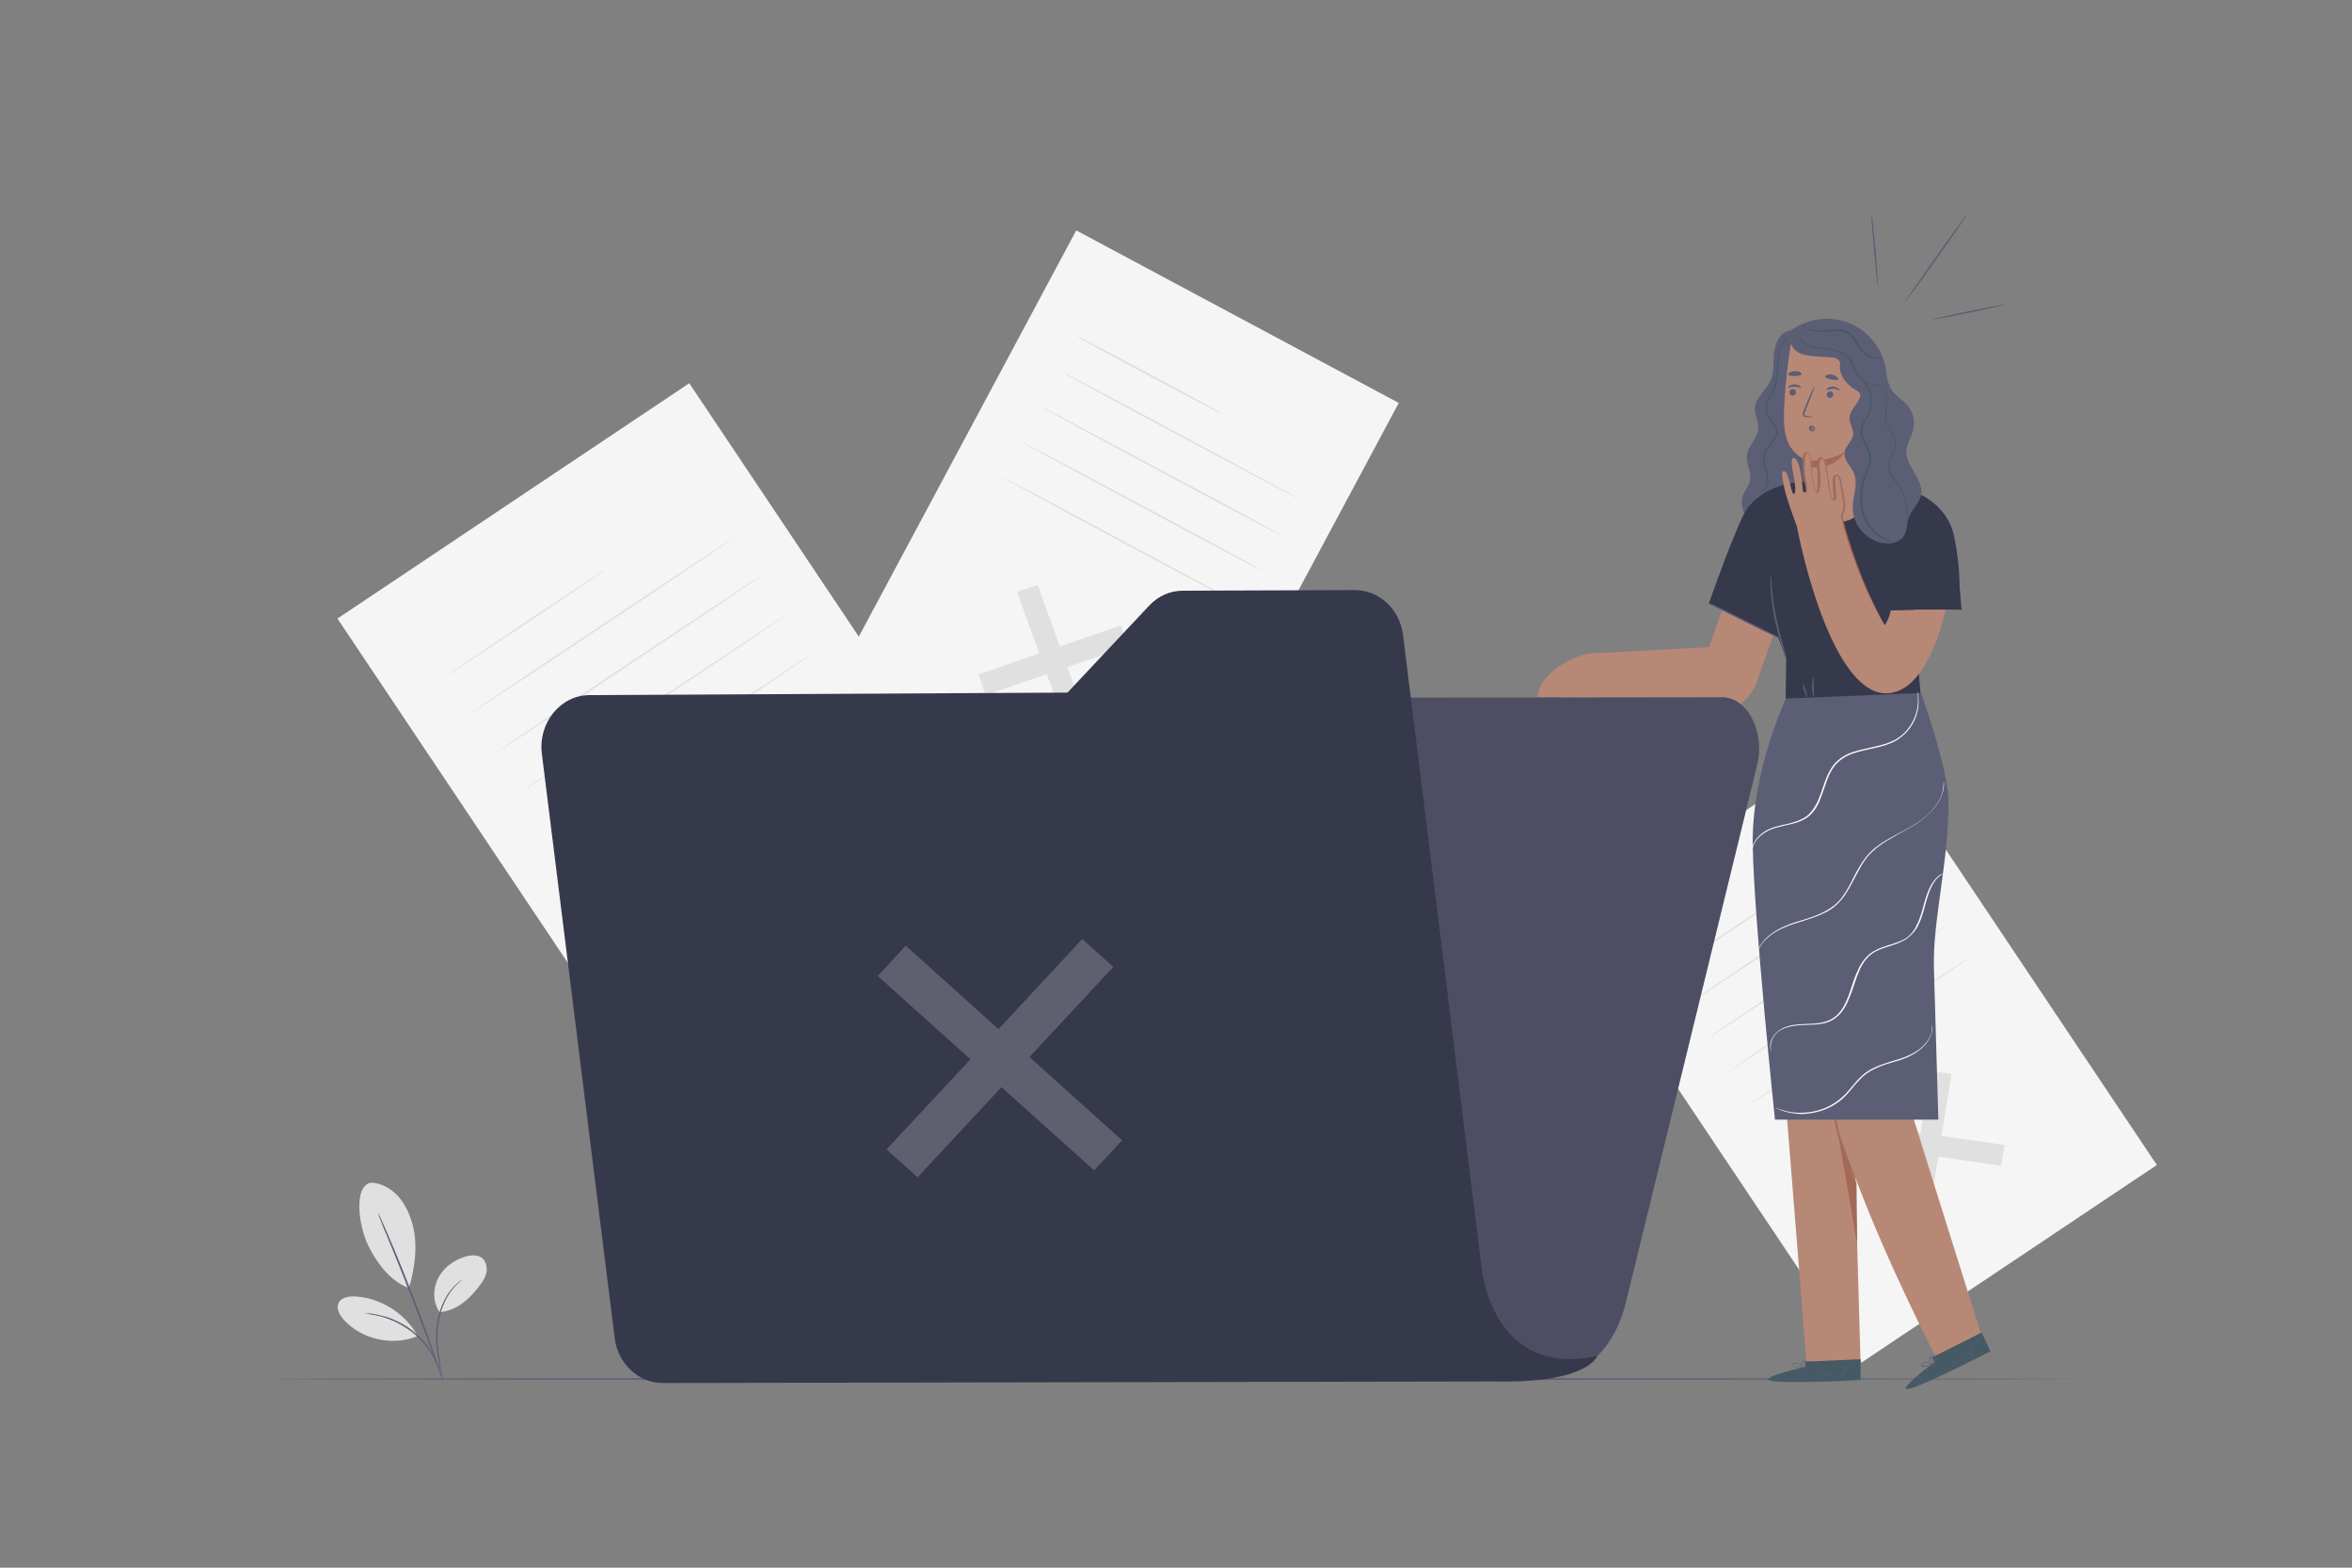 <?xml version="1.0" encoding="utf-8"?>
<!-- Generator: Adobe Illustrator 26.0.1, SVG Export Plug-In . SVG Version: 6.00 Build 0)  -->
<svg version="1.1" xmlns="http://www.w3.org/2000/svg" xmlns:xlink="http://www.w3.org/1999/xlink" x="0px" y="0px"
	 viewBox="0 0 750 500" enable-background="new 0 0 750 500" xml:space="preserve">
<rect x="0" y="0" width="750" height="500" fill="#808080" stroke="none"/>
<g id="Background_Complete">
	<g>
		<g>
			
				<rect x="151.5" y="143" transform="matrix(0.831 -0.556 0.556 0.831 -97.8 162.689)" fill="#F5F5F5" width="135" height="198.8"/>
		</g>
		<g>
			<g>
				<polygon fill="#E0E0E0" points="272.4,279.7 271.1,287.5 215.4,279.5 216.6,271.6 				"/>
			</g>
			<g>
				<polygon fill="#E0E0E0" points="244.3,251.5 252.3,252.7 243.5,307.6 235.5,306.5 				"/>
			</g>
		</g>
		<g>
			<g>
				<path fill="none" stroke="#FFFFFF" stroke-miterlimit="10" d="M228.5,185"/>
			</g>
		</g>
		<g>
			<g>
				<path fill="#E0E0E0" d="M193,181.7c0.1,0.1-11.2,7.8-25.1,17.1c-14,9.3-25.3,16.8-25.4,16.7c-0.1-0.1,11.2-7.8,25.1-17.1
					C181.5,189.1,192.9,181.6,193,181.7z"/>
			</g>
		</g>
		<g>
			<g>
				<path fill="#E0E0E0" d="M234.2,171.4c0.1,0.1-18.6,12.8-41.8,28.2c-23.1,15.5-42,27.9-42.1,27.8c-0.1-0.1,18.6-12.8,41.8-28.2
					C215.3,183.7,234.1,171.3,234.2,171.4z"/>
			</g>
		</g>
		<g>
			<g>
				<path fill="#E0E0E0" d="M242.5,183.8c0.1,0.1-18.6,12.8-41.8,28.2c-23.1,15.5-42,27.9-42.1,27.8c-0.1-0.1,18.6-12.8,41.8-28.2
					C223.6,196.1,242.4,183.6,242.5,183.8z"/>
			</g>
		</g>
		<g>
			<g>
				<path fill="#E0E0E0" d="M250.8,196.1c0.1,0.1-18.6,12.8-41.8,28.2c-23.1,15.5-42,27.9-42.1,27.8c-0.1-0.1,18.6-12.8,41.8-28.2
					C231.9,208.5,250.7,196,250.8,196.1z"/>
			</g>
		</g>
		<g>
			<g>
				<path fill="#E0E0E0" d="M259,208.5c0.1,0.1-18.6,12.8-41.8,28.2c-23.1,15.5-42,27.9-42.1,27.8c-0.1-0.1,18.6-12.8,41.8-28.2
					C240.1,220.8,258.9,208.4,259,208.5z"/>
			</g>
		</g>
	</g>
	<g>
		<g>
			
				<rect x="537.7" y="250.4" transform="matrix(0.831 -0.556 0.556 0.831 -85.31 386.8)" fill="#F5F5F5" width="113.4" height="166.9"/>
		</g>
		<g>
			<g>
				<polygon fill="#E0E0E0" points="639.2,365.2 638.1,371.8 591.3,365 592.4,358.4 				"/>
			</g>
			<g>
				<polygon fill="#E0E0E0" points="615.6,341.6 622.3,342.5 614.9,388.7 608.2,387.7 				"/>
			</g>
		</g>
		<g>
			<g>
				<path fill="none" stroke="#FFFFFF" stroke-miterlimit="10" d="M602.3,285.7"/>
			</g>
		</g>
		<g>
			<g>
				<path fill="#E0E0E0" d="M572.5,282.9c0.1,0.1-9.4,6.6-21.1,14.4c-11.7,7.8-21.3,14.1-21.4,14c-0.1-0.1,9.4-6.6,21.1-14.4
					C562.8,289.1,572.4,282.8,572.5,282.9z"/>
			</g>
		</g>
		<g>
			<g>
				<path fill="#E0E0E0" d="M607.1,274.2c0.1,0.1-15.6,10.8-35,23.8c-19.4,13-35.3,23.4-35.3,23.3c-0.1-0.1,15.6-10.8,35.1-23.8
					C591.2,284.6,607,274.1,607.1,274.2z"/>
			</g>
		</g>
		<g>
			<g>
				<path fill="#E0E0E0" d="M614.1,284.6c0.1,0.1-15.6,10.8-35,23.8c-19.4,13-35.3,23.4-35.3,23.3c-0.1-0.1,15.6-10.8,35.1-23.8
					C598.2,295,614,284.5,614.1,284.6z"/>
			</g>
		</g>
		<g>
			<g>
				<path fill="#E0E0E0" d="M621,295c0.1,0.1-15.6,10.8-35,23.8c-19.4,13-35.3,23.4-35.3,23.3c-0.1-0.1,15.6-10.8,35.1-23.8
					C605.1,305.3,620.9,294.9,621,295z"/>
			</g>
		</g>
		<g>
			<g>
				<path fill="#E0E0E0" d="M628,305.4c0.1,0.1-15.6,10.8-35,23.8c-19.4,13-35.3,23.4-35.3,23.3c-0.1-0.1,15.6-10.8,35.1-23.8
					C612.1,315.7,627.9,305.3,628,305.4z"/>
			</g>
		</g>
	</g>
	<g>
		<g>
			
				<rect x="295.8" y="90.7" transform="matrix(0.882 0.472 -0.472 0.882 125.106 -146.131)" fill="#F5F5F5" width="116.6" height="171.7"/>
		</g>
		<g>
			<g>
				<polygon fill="#E0E0E0" points="347.4,232.4 340.9,234.6 324.3,188.8 330.9,186.6 				"/>
			</g>
			<g>
				<polygon fill="#E0E0E0" points="357.4,199.5 359.8,206.1 314.3,221.7 312,215.1 				"/>
			</g>
		</g>
		<g>
			<g>
				<path fill="none" stroke="#FFFFFF" stroke-miterlimit="10" d="M401.7,160.4"/>
			</g>
		</g>
		<g>
			<g>
				<path fill="#E0E0E0" d="M389.7,132c-0.1,0.2-10.5-5.3-23.3-12.1c-12.8-6.8-23.1-12.5-23-12.7c0.1-0.2,10.5,5.3,23.3,12.1
					C379.5,126.2,389.8,131.8,389.7,132z"/>
			</g>
		</g>
		<g>
			<g>
				<path fill="#E0E0E0" d="M414.4,159.2c-0.1,0.2-17.3-8.9-38.5-20.3c-21.2-11.3-38.3-20.7-38.3-20.8c0.1-0.2,17.3,8.9,38.5,20.3
					C397.3,149.8,414.5,159.1,414.4,159.2z"/>
			</g>
		</g>
		<g>
			<g>
				<path fill="#E0E0E0" d="M408.3,170.6c-0.1,0.2-17.3-8.9-38.5-20.3c-21.2-11.3-38.3-20.7-38.3-20.8c0.1-0.2,17.3,8.9,38.5,20.3
					C391.3,161.1,408.4,170.4,408.3,170.6z"/>
			</g>
		</g>
		<g>
			<g>
				<path fill="#E0E0E0" d="M402.3,181.9c-0.1,0.2-17.3-8.9-38.5-20.3c-21.2-11.3-38.3-20.7-38.3-20.8c0.1-0.2,17.3,8.9,38.5,20.3
					C385.2,172.4,402.4,181.7,402.3,181.9z"/>
			</g>
		</g>
		<g>
			<g>
				<path fill="#E0E0E0" d="M396.2,193.2c-0.1,0.2-17.3-8.9-38.5-20.3c-21.2-11.3-38.3-20.7-38.3-20.8c0.1-0.2,17.3,8.9,38.5,20.3
					C379.2,183.8,396.3,193.1,396.2,193.2z"/>
			</g>
		</g>
	</g>
</g>
<g id="Background_Simple" display="none">
	<path display="inline" fill="#EBEBEB" d="M150.7,164.4c-8.5,67.1,25.9,135.9,80.3,176.1s125.9,53.5,192.9,43.9
		c47.8-6.8,95.2-25.6,128.9-60.2c33.7-34.6,51.5-86.6,37.9-132.9c-5.1-17.5-15.2-34.5-31.2-43.2c-25.5-14-57-3.7-84.2,6.8
		c-27.2,10.5-58.6,20.9-84.2,7c-19.7-10.7-29.7-32.7-44.2-49.8c-24.5-29.1-64.3-44.6-102-39.6c-4.7,0.6-9.4,1.6-14,2.8
		c-40.1,10.8-70.5,43.7-79.2,84.4L150.7,164.4z"/>
</g>
<g id="Lamp">
</g>
<g id="Floor">
	<g>
		<g>
			<path fill="#5B5E75" d="M663.7,439.8c0,0.1-129.3,0.3-288.7,0.3c-159.5,0-288.7-0.1-288.7-0.3c0-0.1,129.2-0.3,288.7-0.3
				C534.4,439.6,663.7,439.7,663.7,439.8z"/>
		</g>
	</g>
</g>
<g id="Plant">
	<g>
		<g>
			<path fill="#E0E0E0" d="M118.3,377.2c3.4,0.1,6.6,2,8.8,4.5c2.2,2.5,3.6,5.7,4.5,9c1.7,6.3,0.7,13.8-1.2,20.1
				c-6.8-2.4-11.1-9.7-13-13.6C114.4,391.1,112.6,378.3,118.3,377.2"/>
		</g>
		<g>
			<path fill="#E0E0E0" d="M140.2,418.5c-2.2-3.1-2.2-7.4-0.5-10.8c1.7-3.4,5-5.8,8.6-6.9c1.7-0.5,3.6-0.7,5.1,0.2
				c1.4,0.9,1.9,2.7,1.8,4.3c-0.2,1.6-1,3.1-2,4.4C149.9,414.2,145.8,418,140.2,418.5"/>
		</g>
		<g>
			<g>
				<path fill="#5B5E75" d="M141,439.6c0,0-0.1-0.5-0.3-1.3c-0.2-0.9-0.4-2.1-0.7-3.6c-0.5-3-1.4-7.3-0.7-12.1
					c0.6-4.7,2.5-8.8,4.5-11.2c1-1.2,1.9-2.1,2.6-2.6c0.3-0.3,0.6-0.5,0.8-0.6c0.2-0.1,0.3-0.2,0.3-0.2c0.1,0.1-1.6,1.1-3.5,3.6
					c-1.9,2.4-3.7,6.4-4.3,11.1c-0.6,4.7,0.2,8.9,0.6,12c0.2,1.5,0.4,2.8,0.6,3.6C141,439.1,141,439.6,141,439.6z"/>
			</g>
		</g>
		<g>
			<g>
				<path fill="#5B5E75" d="M120.5,386.8c0,0,0.1,0.2,0.3,0.5c0.2,0.4,0.4,0.9,0.7,1.5c0.6,1.3,1.5,3.3,2.5,5.7
					c2.1,4.8,4.8,11.4,7.7,18.9c2.9,7.4,5.3,14.2,7,19.1c0.9,2.5,1.5,4.5,2,5.9c0.2,0.7,0.4,1.2,0.5,1.6c0.1,0.4,0.2,0.6,0.1,0.6
					c0,0-0.1-0.2-0.2-0.5c-0.2-0.4-0.3-0.9-0.6-1.6c-0.5-1.4-1.2-3.4-2.1-5.8c-1.8-4.9-4.3-11.6-7.2-19.1
					c-2.9-7.4-5.6-14.1-7.6-18.9c-1-2.4-1.8-4.3-2.3-5.7c-0.3-0.6-0.5-1.2-0.6-1.6C120.5,387,120.5,386.8,120.5,386.8z"/>
			</g>
		</g>
		<g>
			<path fill="#E0E0E0" d="M132.9,425.6c-4-6.9-11.6-11.6-19.5-12.1c-2-0.1-4.5,0.2-5.4,2c-0.9,1.8,0.3,4,1.7,5.5
				c5.7,6.2,15.4,8.4,23.3,5.2"/>
		</g>
		<g>
			<g>
				<path fill="#5B5E75" d="M116.4,418.9c0,0,0.5,0,1.3,0c0.4,0,0.9,0.1,1.5,0.2c0.6,0.1,1.2,0.2,1.9,0.4c0.7,0.2,1.5,0.3,2.3,0.6
					c0.8,0.2,1.7,0.6,2.6,1c1.8,0.8,3.6,1.8,5.4,3.2c1.8,1.4,3.3,2.9,4.5,4.4c0.6,0.8,1.1,1.5,1.6,2.3c0.5,0.7,0.8,1.4,1.2,2.1
					c0.4,0.6,0.6,1.3,0.8,1.8c0.2,0.5,0.4,1,0.5,1.4c0.2,0.8,0.4,1.2,0.3,1.2c-0.1,0-0.6-1.7-1.9-4.3c-0.4-0.6-0.7-1.3-1.2-2
					c-0.4-0.7-1-1.4-1.6-2.2c-1.2-1.5-2.7-3-4.4-4.3c-1.8-1.3-3.6-2.4-5.3-3.2c-0.9-0.4-1.7-0.7-2.5-1c-0.8-0.3-1.6-0.5-2.3-0.7
					C118.2,419.1,116.4,419,116.4,418.9z"/>
			</g>
		</g>
	</g>
</g>
<g id="Character">
	<g>
		<g>
			<g>
				<path fill="#5B5E75" d="M570.4,105.5c-2.9,0.7-4.4,4.1-4.7,7.1c-0.3,3,0.1,6.2-1.2,8.9c-1.4,3.1-4.8,5.4-4.9,8.8
					c-0.1,2.1,1.2,4,1.1,6.1c-0.1,3.4-3.6,6-3.7,9.4c-0.1,2.4,1.5,4.8,1.1,7.2c-0.3,1.9-1.8,3.4-2.4,5.2c-1.2,3.6,1.2,7.5,4.4,9.6
					c3.6,2.3,8.2,2.8,12.2,1.5c4-1.3,7.4-4.4,9-8.3c1.8-4.3,1.4-9.2,1-13.8c-1.2-14.5-2.1-29-2.7-43.6"/>
			</g>
			<g>
				<g>
					<path fill="#455A64" d="M561.8,156.7c-0.1-0.1,0.8-0.3,1.3-1.6c0.3-0.6,0.4-1.5,0.3-2.4c0-1-0.4-2-0.7-3.2
						c-0.3-1.2-0.8-2.6-0.5-4.1c0.3-1.6,1.4-2.8,2.4-4.1c0.5-0.6,1-1.3,1.4-2.1c0.3-0.7,0.4-1.6,0.2-2.4c-0.5-1.6-2.1-2.8-2.9-4.7
						c-0.4-0.9-0.4-2-0.2-2.9c0.2-0.9,0.6-1.8,1-2.6c0.8-1.6,1.6-3.1,2-4.7c0.7-3.2,0.4-6.2,0.9-8.7c0.4-2.5,1.5-4.4,2.5-5.3
						c0.5-0.5,1-0.8,1.3-0.9c0.3-0.1,0.5-0.2,0.5-0.2c0,0.1-0.7,0.3-1.7,1.3c-1,1-1.9,2.8-2.3,5.2c-0.2,1.2-0.2,2.6-0.3,4
						c-0.1,1.5-0.1,3.1-0.5,4.7c-0.3,1.7-1.2,3.2-2,4.8c-0.8,1.6-1.4,3.4-0.8,5.1c0.6,1.7,2.2,2.9,2.9,4.8c0.3,0.9,0.2,1.9-0.2,2.7
						c-0.4,0.8-0.9,1.5-1.4,2.2c-1,1.3-2.1,2.5-2.3,3.9c-0.3,1.4,0.1,2.7,0.5,3.9c0.3,1.2,0.7,2.3,0.7,3.3c0,1-0.1,1.9-0.4,2.5
						c-0.3,0.7-0.7,1.1-1,1.3C562,156.6,561.8,156.7,561.8,156.7z"/>
				</g>
			</g>
		</g>
		<path fill="#B78876" d="M554,180.4l-9,26l-37.6,2l-6.3,14l39.3,4c7.8,3.2,16.8-0.7,19.7-8.7l10.5-29.3L554,180.4z"/>
		<g>
			<g>
				<g>
					<path fill="#B78876" d="M631.8,425.7c0,0-27.6-87.6-28.2-90.5c-0.5-2.6,10-65.6,11.3-81.9l-37.3,1.4c0,0,0,0.1,0,0.3l-15.8,0.9
						L576.1,435h17.2l-1.7-59.5c10.6,28.4,25.7,57.3,25.7,57.3L631.8,425.7z"/>
				</g>
				<g>
					<path fill="#A36957" d="M592.2,396.9c0-0.5-0.2-19.9-0.2-19.9c-0.2,1.2-6.6-16.8-6.4-17.9C585.7,358.5,592.2,396.9,592.2,396.9
						z"/>
				</g>
			</g>
			<g>
				<path fill="#A36957" d="M584.8,350.5c0,0-0.1,0.4-0.1,1.1c0,0.7,0,1.7,0,3c0,0.6,0.1,1.3,0.2,2c0.1,0.7,0.2,1.5,0.4,2.3
					c0.3,1.6,0.8,3.4,1.4,5.2c1.2,3.6,2.6,6.8,3.6,9.1c0.5,1,0.9,2,1.2,2.7c0.3,0.6,0.5,1,0.5,1c0,0-0.1-0.4-0.3-1
					c-0.2-0.7-0.6-1.6-1-2.8c-0.9-2.3-2.2-5.5-3.4-9.1c-0.6-1.8-1.1-3.5-1.4-5.1c-0.2-0.8-0.3-1.6-0.4-2.3c-0.1-0.7-0.2-1.4-0.2-2
					c-0.1-1.2-0.2-2.2-0.2-2.9C584.9,350.9,584.9,350.5,584.8,350.5z"/>
			</g>
		</g>
		<g>
			<g>
				<g>
					<g>
						<path fill="#455A64" d="M575.7,435.9l0-1.6l17.6-0.8l0,6.6l-1.1,0.1c-4.8,0.3-24.5,1.1-27.8,0.1
							C560.9,439.3,575.7,435.9,575.7,435.9z"/>
					</g>
				</g>
				<g>
					<g>
						<path fill="#5B5E75" d="M593.6,439.8c0,0-0.1,0-0.3,0c-0.3,0-0.5,0-0.9,0.1c-0.9,0-1.9,0.1-3.2,0.1c-2.7,0.1-6.4,0.2-10.5,0.2
							c-4.1,0-7.8,0-10.5-0.1c-1.3,0-2.3-0.1-3.2-0.1c-0.3,0-0.6,0-0.9,0c-0.2,0-0.3,0-0.3,0c0,0,0.1,0,0.3,0c0.3,0,0.5,0,0.9,0
							c0.9,0,1.9,0,3.2,0.1c2.7,0,6.4,0.1,10.5,0.1c4.1,0,7.8-0.1,10.5-0.2c1.3,0,2.3-0.1,3.2-0.1c0.3,0,0.6,0,0.9,0
							C593.5,439.8,593.6,439.8,593.6,439.8z"/>
					</g>
				</g>
				<g>
					<g>
						<path fill="#5B5E75" d="M570,440.3c-0.1,0-0.1-0.8-0.6-1.5c-0.5-0.8-1.1-1.2-1.1-1.2c0-0.1,0.8,0.3,1.3,1.1
							C570.1,439.5,570.1,440.4,570,440.3z"/>
					</g>
				</g>
				<g>
					<g>
						<path fill="#5B5E75" d="M575.2,437.7c0,0-0.3-0.3-0.6-0.7c-0.3-0.4-0.4-0.8-0.4-0.8c0,0,0.3,0.3,0.6,0.7
							C575.1,437.3,575.2,437.7,575.2,437.7z"/>
					</g>
				</g>
				<g>
					<g>
						<path fill="#5B5E75" d="M576.6,437c0,0-0.3-0.1-0.6-0.4c-0.3-0.3-0.5-0.5-0.5-0.6c0,0,0.3,0.1,0.6,0.4
							C576.4,436.7,576.6,436.9,576.6,437z"/>
					</g>
				</g>
				<g>
					<g>
						<path fill="#5B5E75" d="M577.5,435.3c0,0.1-0.4,0.1-0.9,0.1c-0.5,0-0.9,0-0.9-0.1c0-0.1,0.4-0.1,0.9-0.1
							C577.1,435.2,577.5,435.2,577.5,435.3z"/>
					</g>
				</g>
				<g>
					<g>
						<path fill="#5B5E75" d="M577.8,434.1c0,0.1-0.4,0.3-1,0.3c-0.6,0-1.1-0.1-1.1-0.1c0-0.1,0.5,0,1-0.1
							C577.3,434.2,577.8,434.1,577.8,434.1z"/>
					</g>
				</g>
				<g>
					<g>
						<path fill="#5B5E75" d="M574.6,436.2c0,0-0.4,0.1-1.1,0c-0.3,0-0.8-0.1-1.2-0.3c-0.2-0.1-0.4-0.1-0.7-0.3
							c-0.1-0.1-0.2-0.2-0.3-0.3c0-0.2,0-0.4,0.2-0.4c1.1-0.6,2.1,0,2.5,0.6c0.2,0.3,0.3,0.6,0.4,0.7c0,0.2,0,0.3,0,0.3
							c0,0-0.1-0.4-0.5-1c-0.2-0.3-0.5-0.5-1-0.6c-0.4-0.1-1-0.1-1.3,0.1c-0.2,0.1-0.1,0.3,0.1,0.5c0.2,0.1,0.4,0.2,0.6,0.3
							c0.4,0.1,0.8,0.2,1.2,0.3C574.2,436.2,574.6,436.1,574.6,436.2z"/>
					</g>
				</g>
				<g>
					<g>
						<path fill="#5B5E75" d="M574.3,436.2c0,0-0.2-0.3-0.1-0.8c0-0.2,0.1-0.5,0.3-0.8c0.2-0.2,0.5-0.6,0.9-0.6
							c0.3,0,0.4,0.3,0.3,0.5c0,0.2-0.1,0.4-0.2,0.5c-0.2,0.3-0.4,0.5-0.5,0.7C574.7,436.1,574.4,436.2,574.3,436.2
							c0.1,0,0.3-0.2,0.6-0.6c0.2-0.2,0.3-0.4,0.5-0.7c0.2-0.2,0.3-0.7,0-0.7c-0.3,0-0.6,0.3-0.7,0.5c-0.2,0.2-0.3,0.5-0.3,0.7
							C574.2,435.9,574.3,436.2,574.3,436.2z"/>
					</g>
				</g>
				<g>
					<g>
						<path fill="#5B5E75" d="M593.2,435c0,0-0.5,0-1.3,0.1c-0.8,0.1-1.9,0.4-2.8,1.2c-0.9,0.8-1.5,1.8-1.8,2.5
							c-0.3,0.8-0.3,1.3-0.3,1.2c0,0,0-0.1,0-0.4c0-0.2,0.1-0.6,0.2-0.9c0.2-0.8,0.8-1.8,1.8-2.6c1-0.8,2.1-1.1,2.9-1.2
							c0.4,0,0.7,0,1,0C593.1,434.9,593.2,435,593.2,435z"/>
					</g>
				</g>
				<g>
					<g>
						<path fill="#5B5E75" d="M584.8,438.4c0,0.1-1.1,0.2-2.6,0.2c-1.4,0-2.6-0.2-2.6-0.2c0-0.1,1.1,0,2.6,0
							C583.6,438.4,584.8,438.3,584.8,438.4z"/>
					</g>
				</g>
				<g>
					<g>
						<path fill="#5B5E75" d="M588.2,438.3c0,0-0.1,0.2-0.2,0.5c-0.1,0.3-0.2,0.5-0.2,0.5c-0.1,0-0.1-0.3,0-0.6
							C588,438.5,588.2,438.3,588.2,438.3z"/>
					</g>
				</g>
				<g>
					<g>
						<path fill="#5B5E75" d="M589.5,436.7c0,0-0.1,0.2-0.3,0.4c-0.2,0.2-0.4,0.3-0.4,0.3c0,0,0.1-0.2,0.3-0.4
							C589.3,436.8,589.5,436.7,589.5,436.7z"/>
					</g>
				</g>
				<g>
					<g>
						<path fill="#5B5E75" d="M591.4,436c0,0.1-0.2,0.1-0.5,0.1c-0.3,0.1-0.4,0.2-0.5,0.2c0,0,0.1-0.3,0.4-0.4
							C591.1,435.8,591.4,435.9,591.4,436z"/>
					</g>
				</g>
				<g>
					<g>
						<path fill="#5B5E75" d="M592.7,435.6c0,0.1-0.1,0.1-0.2,0.2c-0.1,0.1-0.3,0.1-0.3,0c0-0.1,0.1-0.1,0.2-0.2
							C592.5,435.6,592.6,435.6,592.7,435.6z"/>
					</g>
				</g>
			</g>
		</g>
		<g>
			<g>
				<g>
					<g>
						<path fill="#455A64" d="M616.9,434.4l-0.7-1.5l15.7-7.9l2.8,6l-1,0.5c-4.3,2.2-21.9,11.1-25.3,11.5
							C604.7,443.5,616.9,434.4,616.9,434.4z"/>
					</g>
				</g>
				<g>
					<g>
						<path fill="#5B5E75" d="M634.8,430.6c0,0-0.1,0.1-0.3,0.2c-0.2,0.1-0.5,0.3-0.8,0.4c-0.8,0.4-1.7,0.9-2.8,1.4
							c-2.4,1.2-5.7,2.8-9.5,4.5c-3.7,1.7-7.1,3.2-9.6,4.2c-1.2,0.5-2.1,0.9-2.9,1.2c-0.3,0.1-0.6,0.2-0.8,0.3
							c-0.2,0.1-0.3,0.1-0.3,0.1c0,0,0.1-0.1,0.3-0.1c0.2-0.1,0.5-0.2,0.8-0.3c0.8-0.3,1.8-0.8,2.9-1.3c2.5-1.1,5.9-2.5,9.6-4.2
							c3.7-1.7,7.1-3.3,9.5-4.4c1.1-0.5,2.1-1,2.9-1.4c0.3-0.1,0.5-0.3,0.8-0.4C634.7,430.6,634.8,430.6,634.8,430.6z"/>
					</g>
				</g>
				<g>
					<g>
						<path fill="#5B5E75" d="M613.5,440.7c-0.1,0-0.4-0.6-1.2-1.1c-0.7-0.5-1.5-0.6-1.5-0.7c0-0.1,0.8-0.1,1.6,0.5
							C613.3,440,613.6,440.7,613.5,440.7z"/>
					</g>
				</g>
				<g>
					<g>
						<path fill="#5B5E75" d="M617.1,436.2c0,0-0.4-0.1-0.8-0.4c-0.4-0.3-0.7-0.5-0.7-0.6c0,0,0.4,0.1,0.8,0.4
							C616.9,435.9,617.2,436.2,617.1,436.2z"/>
					</g>
				</g>
				<g>
					<g>
						<path fill="#5B5E75" d="M618.1,435c0,0.1-0.3,0-0.7-0.1c-0.4-0.1-0.7-0.3-0.7-0.3c0-0.1,0.3,0,0.7,0.1
							C617.8,434.8,618.1,434.9,618.1,435z"/>
					</g>
				</g>
				<g>
					<g>
						<path fill="#5B5E75" d="M618.2,433.1c0,0.1-0.3,0.3-0.8,0.5c-0.5,0.2-0.8,0.3-0.9,0.3c0-0.1,0.3-0.3,0.8-0.5
							C617.8,433.2,618.2,433,618.2,433.1z"/>
					</g>
				</g>
				<g>
					<g>
						<path fill="#5B5E75" d="M618,431.9c0,0-0.3,0.4-0.8,0.7c-0.5,0.3-1,0.4-1,0.3c0-0.1,0.4-0.2,0.9-0.5
							C617.6,432.1,618,431.9,618,431.9z"/>
					</g>
				</g>
				<g>
					<g>
						<path fill="#5B5E75" d="M616,435.1c0,0-0.4,0.2-1,0.5c-0.3,0.1-0.7,0.2-1.2,0.3c-0.2,0-0.5,0.1-0.7,0c-0.1,0-0.3-0.1-0.4-0.2
							c-0.1-0.1-0.1-0.3,0-0.5c0.7-1,2-0.8,2.6-0.5c0.3,0.2,0.5,0.4,0.6,0.5c0.1,0.2,0.2,0.3,0.2,0.3c0,0-0.3-0.4-0.9-0.7
							c-0.3-0.1-0.7-0.2-1.1-0.2c-0.4,0.1-0.9,0.3-1.2,0.6c-0.1,0.2,0,0.4,0.3,0.4c0.2,0,0.5,0,0.7,0c0.4,0,0.8-0.1,1.2-0.2
							C615.6,435.2,615.9,435,616,435.1z"/>
					</g>
				</g>
				<g>
					<g>
						<path fill="#5B5E75" d="M615.7,435.2c0,0-0.3-0.2-0.4-0.7c-0.1-0.2-0.1-0.5-0.1-0.9c0.1-0.3,0.2-0.7,0.6-0.9
							c0.3-0.1,0.8,0.4,0.9,0.6c0.1,0.2-0.3,0.1-0.3,0.2c0,0.3-0.1,0.6-0.2,0.8C616,435,615.8,435.2,615.7,435.2
							c0-0.1,0.2-0.3,0.3-0.8c0.1-0.2,0.1-0.5,0.2-0.8c0-0.3,0-0.7-0.3-0.6c-0.3,0.1-0.4,0.5-0.5,0.7c-0.1,0.3,0,0.6,0,0.8
							C615.5,435,615.8,435.2,615.7,435.2z"/>
					</g>
				</g>
				<g>
					<g>
						<path fill="#5B5E75" d="M632.5,426.4c0,0-0.5,0.2-1.2,0.6c-0.7,0.4-1.5,1.1-2.1,2.2c-0.5,1.1-0.6,2.2-0.6,3
							c0.1,0.8,0.3,1.3,0.2,1.3c0,0-0.1-0.1-0.1-0.3c-0.1-0.2-0.2-0.5-0.2-0.9c-0.1-0.8,0-2,0.5-3.1c0.6-1.1,1.5-1.9,2.2-2.3
							c0.4-0.2,0.7-0.3,0.9-0.4C632.3,426.4,632.5,426.4,632.5,426.4z"/>
					</g>
				</g>
				<g>
					<g>
						<path fill="#5B5E75" d="M626.2,432.9c0,0-0.9,0.7-2.2,1.3c-1.3,0.6-2.4,0.9-2.4,0.9c0-0.1,1.1-0.5,2.3-1
							C625.1,433.4,626.1,432.8,626.2,432.9z"/>
					</g>
				</g>
				<g>
					<g>
						<path fill="#5B5E75" d="M629.3,431.5c0.1,0,0,0.3,0,0.5c0,0.3,0,0.5,0,0.5c-0.1,0-0.2-0.2-0.2-0.5
							C629.1,431.7,629.2,431.4,629.3,431.5z"/>
					</g>
				</g>
				<g>
					<g>
						<path fill="#5B5E75" d="M629.8,429.5c0.1,0,0,0.2-0.1,0.5c-0.1,0.2-0.2,0.4-0.3,0.4c-0.1,0,0-0.2,0.1-0.5
							C629.6,429.6,629.7,429.4,629.8,429.5z"/>
					</g>
				</g>
				<g>
					<g>
						<path fill="#5B5E75" d="M631.2,428c0,0.1-0.2,0.2-0.4,0.3c-0.2,0.2-0.3,0.4-0.4,0.4c-0.1,0,0-0.3,0.2-0.5
							C630.9,428,631.2,428,631.2,428z"/>
					</g>
				</g>
				<g>
					<g>
						<path fill="#5B5E75" d="M632.2,427.2c0,0,0,0.2-0.1,0.3c-0.1,0.1-0.2,0.2-0.3,0.1c0,0,0-0.2,0.1-0.3
							C632.1,427.2,632.2,427.1,632.2,427.2z"/>
					</g>
				</g>
			</g>
		</g>
		<g>
			<g>
				<g>
					<g>
						<g>
							<g>
								<g>
									<g>
										<path fill="#36384C" d="M612.6,223.6l-2.9-35.7l15,0.3c0,0,0.7-5.3-1.5-16.8c-1.4-7.1-6.1-11.4-11.4-14l0-0.1l-0.5-0.1
											c-6.7-3.1-13.8-3.6-13.8-3.6l-18.4,0.2c0,0-14.1-1.8-21.9,8.3c-3,3.9-12.3,30.4-12.3,30.4l22.1,10.7l-2.1-14.7
											c0,0,0.4,10.6,1.8,14c0.8,1.9,2.9,7.7,2.9,7.7l-0.3,17.6L612.6,223.6z"/>
									</g>
								</g>
							</g>
						</g>
					</g>
					<g>
						<polygon fill="#36384C" points="602.4,182.8 599.6,194.4 625.5,194.4 623.8,174.9 						"/>
					</g>
					<g>
						<g>
							<path fill="#36384C" d="M625.5,194.4c0-0.1-1.3-0.2-3.4-0.3c-2.1-0.1-5-0.2-8.3-0.2c-3.2,0-6.2,0.2-8.3,0.3
								c-2.1,0.2-3.4,0.3-3.4,0.4c0,0.1,1.3,0,3.4,0c2.1-0.1,5-0.1,8.3-0.2c3.2,0,6.1,0,8.3,0C624.2,194.5,625.5,194.5,625.5,194.4z
								"/>
						</g>
					</g>
					<g>
						<g>
							<path fill="#36384C" d="M601.3,174.8c-0.1,0-0.1,1.1-0.1,3c0,1.8,0.1,4.4,0.2,7.1c0.1,2.8,0.2,5.3,0.4,7.1
								c0.1,1.8,0.2,3,0.3,3c0.1,0,0.1-1.1,0.1-3c0-1.8-0.1-4.4-0.2-7.1c-0.1-2.8-0.2-5.3-0.4-7.1
								C601.5,175.9,601.4,174.8,601.3,174.8z"/>
						</g>
					</g>
					<g opacity="0.3">
						<path fill="#36384C" d="M577.8,184.9c0,0,5.7,42.6,21.9,41.4c0,0,7.3-0.1,9.6-4.9v-1.9L577.8,184.9z"/>
					</g>
				</g>
			</g>
			<g opacity="0.3">
				<polygon fill="#36384C" points="601.3,177.3 598.2,198.1 600.2,201.8 603.5,194.6 602.1,194.6 				"/>
			</g>
			<g>
				<g>
					<path fill="#5B5E75" d="M569.7,210.2c0,0-0.2-0.3-0.4-1c-0.3-0.7-0.6-1.6-1-2.8c-0.8-2.4-1.7-5.7-2.5-9.4
						c-0.7-3.7-1.1-7.2-1.2-9.7c-0.1-1.2-0.1-2.3-0.1-3c0-0.7,0-1.1,0.1-1.1c0.1,0,0.1,1.5,0.4,4c0.2,2.5,0.6,5.9,1.4,9.6
						c0.7,3.7,1.6,7,2.3,9.4c0.3,1.1,0.6,2.1,0.8,2.8C569.6,209.8,569.7,210.1,569.7,210.2z"/>
				</g>
			</g>
			<g>
				<g>
					<path fill="#5B5E75" d="M576.2,222.4c-0.1,0-0.5-0.9-0.9-2.1c-0.4-1.2-0.5-2.2-0.4-2.2c0.1,0,0.5,0.9,0.9,2.1
						C576.2,221.4,576.3,222.4,576.2,222.4z"/>
				</g>
			</g>
			<g>
				<g>
					<path fill="#5B5E75" d="M578.4,222.2c-0.1,0-0.6-1.3-0.6-3.1c0-1.8,0.4-3.2,0.5-3.1c0.1,0,0,1.4,0,3.1
						C578.4,220.8,578.6,222.2,578.4,222.2z"/>
				</g>
			</g>
			<g>
				<g>
					<path fill="#5B5E75" d="M567.5,203.6c-0.1,0.1-5.2-2.3-11.5-5.5c-6.3-3.1-11.3-5.8-11.3-5.9c0.1-0.1,5.2,2.3,11.5,5.5
						C562.5,200.8,567.6,203.5,567.5,203.6z"/>
				</g>
			</g>
		</g>
		<g>
			<g>
				<g>
					<g>
						<g>
							<g>
								<g>
									<g>
										<g>
											<path fill="#B78876" d="M576.6,157.3c0.1-5.1,0.1-10.4,0.1-10.4s-6.5-1.3-7.6-9.8c-1.1-8.1,1.9-27.2,1.9-27.2l0,0
												c9.5-3.6,19.3-0.3,25.8,7.3l0,0l-1.6,41.1c-0.2,4.8-4.4,8.4-9.5,8.2h0C580.6,166.2,576.5,162.1,576.6,157.3z"/>
										</g>
									</g>
								</g>
								<g>
									<g>
										<g>
											<g>
												<path fill="#5B5E75" d="M570.6,125.1c0,0.6,0.4,1.1,1,1.1c0.6,0,1.1-0.4,1.1-1c0-0.6-0.4-1.1-1-1.1
													C571.1,124.1,570.6,124.5,570.6,125.1z"/>
											</g>
										</g>
									</g>
									<g>
										<g>
											<g>
												<g>
													<path fill="#5B5E75" d="M570.2,123.7c0.1,0.1,1-0.4,2.1-0.4c1.2,0,2,0.6,2.1,0.5c0.1-0.1-0.1-0.3-0.4-0.6
														c-0.4-0.3-1-0.6-1.7-0.6c-0.7,0-1.4,0.2-1.7,0.5C570.2,123.3,570.1,123.6,570.2,123.7z"/>
												</g>
											</g>
										</g>
									</g>
								</g>
								<g>
									<g>
										<g>
											<g>
												<path fill="#5B5E75" d="M582.5,125.8c0,0.6,0.4,1.1,1,1.1c0.6,0,1.1-0.4,1.1-1c0-0.6-0.4-1.1-1-1.1
													C583,124.8,582.5,125.3,582.5,125.8z"/>
											</g>
										</g>
									</g>
									<g>
										<g>
											<g>
												<g>
													<path fill="#5B5E75" d="M582.4,124.4c0.1,0.1,1-0.4,2.1-0.4c1.2,0,2,0.6,2.1,0.5c0.1-0.1-0.1-0.3-0.4-0.6
														c-0.4-0.3-1-0.6-1.7-0.6c-0.7,0-1.4,0.2-1.7,0.5C582.5,124.1,582.3,124.3,582.4,124.4z"/>
												</g>
											</g>
										</g>
									</g>
								</g>
								<g>
									<g>
										<g>
											<g>
												<path fill="#5B5E75" d="M577.9,133c0-0.1-0.7-0.2-1.9-0.4c-0.3,0-0.6-0.1-0.6-0.3c-0.1-0.2,0.1-0.5,0.2-0.9
													c0.3-0.7,0.6-1.5,0.9-2.3c1.3-3.2,2.3-5.9,2.1-5.9c-0.1-0.1-1.3,2.5-2.6,5.7c-0.3,0.8-0.6,1.5-0.9,2.3
													c-0.1,0.3-0.3,0.7-0.2,1.2c0.1,0.2,0.3,0.4,0.5,0.5c0.2,0.1,0.4,0.1,0.5,0.1C577.2,133,577.9,133.1,577.9,133z"/>
											</g>
										</g>
									</g>
								</g>
								<g>
									<g>
										<g>
											<path fill="#A36957" d="M576.7,146.9c0,0,5.7,0.5,11.5-2.7c0,0-2.9,5.8-11.4,4.8L576.7,146.9z"/>
										</g>
									</g>
								</g>
							</g>
						</g>
					</g>
				</g>
			</g>
			<g>
				<g>
					<path fill="#5B5E75" d="M586.1,121c-0.2,0.4-1.1,0.2-2.1,0c-1-0.2-1.9-0.4-2-0.8c-0.1-0.4,0.9-1,2.3-0.7
						C585.6,119.8,586.4,120.7,586.1,121z"/>
				</g>
			</g>
			<g>
				<g>
					<path fill="#5B5E75" d="M574.5,119.3c-0.1,0.4-1,0.6-2.1,0.6c-1.1,0-2.1,0-2.2-0.4c-0.1-0.4,0.8-1.1,2.1-1.1
						C573.6,118.3,574.6,118.9,574.5,119.3z"/>
				</g>
			</g>
			<g>
				<path fill="#A36957" d="M577.9,135.8c-0.2-0.1-0.5,0.1-0.6,0.3c-0.1,0.3-0.1,0.6,0.2,0.8c0.2,0.2,0.6,0.2,0.8,0
					c0.2-0.2,0.3-0.6,0.2-0.8c-0.1-0.3-0.5-0.4-0.8-0.3"/>
			</g>
			<g>
				<g>
					<path fill="#5B5E75" d="M578.2,135.9c0.1,0-0.2-0.3-0.7-0.2c-0.2,0.1-0.5,0.3-0.6,0.6c-0.1,0.3,0,0.8,0.4,1.1
						c0.4,0.3,0.8,0.2,1.1,0c0.3-0.2,0.4-0.6,0.4-0.8c-0.1-0.5-0.5-0.6-0.5-0.5c0,0.1,0.1,0.2,0.1,0.6c0,0.2-0.1,0.3-0.2,0.4
						c-0.1,0.1-0.4,0.1-0.5,0c-0.1-0.1-0.2-0.3-0.2-0.5c0-0.2,0.1-0.3,0.3-0.4C577.9,135.9,578.2,136,578.2,135.9z"/>
				</g>
			</g>
			<g>
				<g>
					<path fill="#5B5E75" d="M592.9,127.2c-1,2.3-3.5,4.2-3.1,6.7c0.2,1.6,1.3,3.2,1.1,4.8c-0.3,2.1-2.4,3.5-2.7,5.5
						c-0.4,2.5,2.1,4.5,3,6.8c1.4,3.4-0.4,7.3-0.4,10.9c-0.1,5.7,4.8,11,10.4,11.4c2.3,0.2,4.9-0.5,6-2.5c1-1.6,0.8-3.7,1.4-5.5
						c0.9-2.7,3.4-4.6,4-7.4c1-5-5.1-9.2-4.7-14.3c0.2-2.2,1.5-4.1,2.1-6.2c0.8-2.8,0.1-5.9-1.8-8.1c-1.5-1.8-3.7-3-5-4.9
						c-1.5-2.2-1.5-5-2-7.6c-1.3-6.3-6.1-11.8-12.1-14c-6.1-2.2-13.2-1.1-18.3,2.8c0,0-1.5,6.6,5.3,7.7c6.8,1.1,9.9-0.2,10.7,2.5
						c0,0-0.8,3.2,2,6.2C591.5,125.1,594.1,124.5,592.9,127.2z"/>
				</g>
				<g>
					<g>
						<path fill="#455A64" d="M603.7,172.9c0,0-0.2,0-0.6-0.1c-0.4-0.1-1-0.2-1.7-0.5c-1.4-0.5-3.5-1.7-5.2-3.9
							c-0.9-1.1-1.7-2.4-2.2-4c-0.6-1.5-0.9-3.3-0.9-5.1c0-1.8,0.2-3.8,0.7-5.7c0.3-1,0.6-1.9,1-2.9c0.4-1,0.8-1.9,1.1-2.9
							c0.3-1,0.2-2,0-2.9c-0.3-1-0.7-1.9-1.1-2.7c-0.4-0.9-0.9-1.8-1.2-2.7c-0.3-0.9-0.4-1.9-0.2-2.9c0.4-1.9,1.5-3.3,2.2-4.7
							c0.7-1.4,0.9-2.9,0.9-4.3c-0.1-2.7-1.3-4.7-2.2-5.9c-1-1.2-1.7-1.6-1.7-1.7c0,0,0.8,0.4,1.9,1.5c1,1.1,2.3,3.2,2.4,6
							c0.1,1.4-0.2,3-0.9,4.5c-0.7,1.5-1.8,2.9-2.1,4.6c-0.4,1.7,0.5,3.5,1.4,5.3c0.4,0.9,0.9,1.8,1.2,2.8c0.3,1,0.3,2.2,0,3.2
							c-0.3,1-0.8,2-1.1,2.9c-0.4,0.9-0.7,1.9-0.9,2.8c-0.5,1.9-0.8,3.8-0.7,5.6c0,3.6,1.2,6.8,2.9,8.9c1.7,2.2,3.6,3.3,5,3.9
							C602.9,172.8,603.8,172.9,603.7,172.9z"/>
					</g>
				</g>
				<g>
					<g>
						<path fill="#455A64" d="M602.7,122.5c0,0-0.5,0.1-1.5,0.2c-1,0.1-2.4,0.2-4.1-0.1c-1.7-0.3-3.8-1.1-5.2-3.2
							c-0.7-1-0.9-2.2-1.4-3.4c-0.4-1.1-1.2-2.1-2.3-2.8c-2.2-1.4-4.8-1.6-7-1.8c-2.3-0.3-4.4-0.7-5.8-1.8c-1.5-1-2.2-2.4-2.4-3.3
							c-0.1-0.5-0.1-0.9-0.1-1.1c0-0.3,0.1-0.4,0.1-0.4c0.1,0-0.1,0.5,0.2,1.5c0.2,0.9,1,2.1,2.4,3.1c1.4,1,3.4,1.4,5.7,1.6
							c2.2,0.3,4.9,0.4,7.2,1.9c1.2,0.7,2.1,1.9,2.5,3.1c0.4,1.2,0.7,2.4,1.3,3.3c1.2,1.9,3.2,2.7,4.9,3.1c1.7,0.3,3.1,0.3,4,0.3
							C602.2,122.4,602.7,122.4,602.7,122.5z"/>
					</g>
				</g>
				<g>
					<g>
						<path fill="#455A64" d="M600.3,114.3c0,0-0.4,0.2-1.2,0.2c-0.8,0-1.9-0.1-3.2-0.7c-0.6-0.3-1.3-0.7-1.9-1.3
							c-0.6-0.6-1.1-1.3-1.6-2.1c-0.9-1.5-1.8-3.4-3.6-4.2c-1.8-0.8-3.9-0.6-5.6-0.5c-1.8,0.2-3.4,0.2-4.8,0c-1.4-0.2-2.4-0.8-3-1.3
							c-0.3-0.3-0.5-0.5-0.6-0.7c-0.1-0.2-0.2-0.3-0.1-0.3c0,0,0.3,0.3,0.9,0.8c0.6,0.5,1.6,0.9,2.9,1.1c1.3,0.2,2.9,0.1,4.7-0.1
							c1.8-0.1,3.8-0.4,5.9,0.5c1,0.4,1.8,1.2,2.4,2c0.6,0.8,1,1.7,1.5,2.4c0.4,0.8,0.9,1.5,1.4,2c0.5,0.5,1.1,1,1.7,1.3
							c1.2,0.6,2.3,0.8,3,0.8C599.8,114.3,600.3,114.3,600.3,114.3z"/>
					</g>
				</g>
				<g>
					<g>
						<path fill="#455A64" d="M606.7,170.8c-0.1,0,0.3-0.7,0.6-1.9c0.4-1.2,0.7-3.1,0.7-5.4c-0.1-2.3-0.6-5-2.1-7.6
							c-0.7-1.3-1.8-2.5-2.7-3.9c-0.4-0.7-0.8-1.5-1-2.4c-0.2-0.9-0.1-1.8,0.2-2.7c0.6-1.7,1.6-3.2,1.8-4.8c0.3-1.6-0.5-3-1.3-4.3
							c-0.4-0.7-0.8-1.3-1.1-2c-0.3-0.7-0.5-1.4-0.6-2.1c-0.2-1.4,0-2.7,0.1-3.8c0.3-2.3,0.1-4.2-0.5-5.3c-0.5-1.2-1.2-1.5-1.2-1.6
							c0,0,0,0,0.1,0.1c0.1,0,0.2,0.1,0.3,0.2c0.3,0.2,0.6,0.6,0.9,1.2c0.6,1.2,0.9,3.1,0.7,5.4c-0.1,1.2-0.2,2.4-0.1,3.7
							c0.1,1.3,0.8,2.6,1.6,3.9c0.4,0.7,0.8,1.3,1.1,2.1c0.3,0.8,0.4,1.7,0.3,2.5c-0.2,1.7-1.3,3.2-1.8,4.9
							c-0.3,0.8-0.4,1.6-0.2,2.4c0.2,0.8,0.5,1.5,0.9,2.2c0.9,1.4,2,2.6,2.7,3.9c1.5,2.7,2.1,5.5,2.1,7.9c0,2.3-0.4,4.2-0.8,5.4
							c-0.2,0.6-0.4,1.1-0.6,1.4C606.8,170.6,606.7,170.8,606.7,170.8z"/>
					</g>
				</g>
			</g>
		</g>
		<g>
			<g>
				<path fill="#5B5E75" d="M566,357.1c0,0-6.7-63.8-7.1-87.4c-0.4-23.6,10.6-46.9,10.6-46.9l43.1-1.8c0,0,8.5,23.9,8.7,34
					c0.3,19.5-5.2,38.8-4.6,54.3l1.4,47.8"/>
			</g>
			<g>
				<g>
					<path fill="#FAFAFA" d="M619.6,278.6c0,0-0.2,0.2-0.7,0.5c-0.1,0.1-0.3,0.2-0.4,0.3c-0.1,0.1-0.3,0.3-0.4,0.4
						c-0.3,0.3-0.7,0.6-1,1.1c-1.4,1.7-2.4,4.7-3.4,8.5c-0.5,1.9-1.1,4-2.2,6.1c-0.3,0.5-0.6,1-1,1.5c-0.2,0.2-0.4,0.5-0.6,0.7
						l-0.7,0.7c-0.9,0.9-2,1.6-3.2,2.1c-2.4,1.1-5.1,1.6-7.6,2.8c-2.5,1.2-4.4,3.6-5.5,6.3c-1.2,2.7-1.9,5.6-3,8.2
						c-1,2.6-2.3,5.2-4.5,6.8c-2.1,1.7-4.8,2.1-7.1,2.2c-2.3,0.1-4.5,0.1-6.4,0.4c-1.9,0.3-3.6,0.9-4.8,1.8
						c-1.2,0.9-1.9,2.1-2.2,3.2c-0.3,1-0.3,1.9-0.2,2.5c0.1,0.6,0.3,0.8,0.2,0.8c0,0-0.2-0.3-0.3-0.8c-0.2-0.6-0.2-1.5,0.1-2.5
						c0.3-1.1,1-2.3,2.3-3.3c1.2-1,3-1.7,4.9-2c2-0.3,4.1-0.3,6.4-0.4c2.3-0.2,4.8-0.6,6.8-2.2c2-1.5,3.3-4,4.3-6.6
						c1-2.6,1.7-5.5,3-8.2c1.2-2.8,3.2-5.3,5.8-6.5c2.6-1.3,5.3-1.8,7.7-2.8c1.2-0.5,2.3-1.1,3.1-2l0.6-0.6c0.2-0.2,0.4-0.5,0.5-0.7
						c0.4-0.4,0.6-1,0.9-1.5c1.1-2,1.7-4.1,2.2-6c1-3.8,2.1-6.9,3.6-8.6c0.3-0.5,0.7-0.8,1-1.1c0.2-0.1,0.3-0.3,0.4-0.4
						c0.1-0.1,0.3-0.2,0.4-0.3C619.3,278.7,619.5,278.6,619.6,278.6z"/>
				</g>
			</g>
			<g>
				<g>
					<path fill="#FAFAFA" d="M619.8,249.1c0,0,0,0.3,0.1,0.9c0,0.6-0.1,1.4-0.3,2.4c-0.5,2.1-2,4.9-4.9,7.5c-1.4,1.3-3.1,2.6-5,3.7
						c-1.9,1.1-4.1,2.2-6.2,3.5c-2.2,1.2-4.4,2.6-6.4,4.5c-2,1.8-3.5,4.2-4.8,6.8c-1.4,2.5-2.6,5.1-4.2,7.4c-0.8,1.1-1.7,2.1-2.7,3
						c-1,0.9-2.1,1.6-3.3,2.2c-2.3,1.2-4.6,1.9-6.7,2.6c-2.1,0.7-4.1,1.2-5.9,2c-1.7,0.7-3.3,1.5-4.5,2.4c-1.2,0.9-2.2,1.8-2.8,2.6
						c-1.3,1.6-1.6,2.8-1.7,2.8c0,0,0.1-0.3,0.3-0.8c0.2-0.5,0.6-1.3,1.3-2.1c0.6-0.9,1.6-1.8,2.8-2.7c1.2-0.9,2.8-1.8,4.5-2.5
						c1.8-0.8,3.8-1.4,5.9-2c2.1-0.7,4.4-1.4,6.6-2.6c1.1-0.6,2.2-1.3,3.2-2.1c1-0.9,1.9-1.8,2.6-2.9c1.6-2.2,2.8-4.8,4.1-7.3
						c1.4-2.6,2.9-5,4.9-6.9c2-1.9,4.3-3.3,6.5-4.5c2.2-1.2,4.3-2.3,6.3-3.4c1.9-1.1,3.6-2.3,5-3.6c2.8-2.5,4.4-5.3,4.9-7.3
						C619.9,250.3,619.7,249.1,619.8,249.1z"/>
				</g>
			</g>
			<g>
				<g>
					<path fill="#FAFAFA" d="M559.1,273c0,0,0-0.1-0.1-0.2c0-0.1-0.1-0.3-0.2-0.6c-0.1-0.5-0.2-1.4,0.1-2.4c0.6-2,2.8-4.6,6.3-5.8
						c1.8-0.6,3.8-1,5.9-1.5c2.1-0.6,4.3-1.3,6-3.1c0.8-0.9,1.5-1.9,2.1-3c0.6-1.1,1-2.3,1.5-3.6c0.9-2.5,1.6-5.2,3.2-7.7
						c1.5-2.5,4-4.2,6.5-5.1c2.5-0.9,5.1-1.3,7.5-1.9c2.4-0.5,4.6-1.2,6.5-2.2c1.9-1.1,3.4-2.5,4.4-4c2.2-3,2.7-6.1,2.8-8.1
						c0-2.1-0.3-3.2-0.2-3.2c0,0,0.4,1.1,0.4,3.2c0,2.1-0.5,5.2-2.7,8.3c-1.1,1.5-2.6,3-4.5,4.1c-1.9,1.1-4.2,1.8-6.6,2.3
						c-2.4,0.6-4.9,1-7.4,1.9c-2.5,0.9-4.8,2.5-6.3,4.9c-1.5,2.4-2.2,5.1-3.1,7.6c-0.5,1.3-0.9,2.5-1.5,3.7
						c-0.6,1.2-1.4,2.2-2.2,3.1c-1.8,1.8-4.1,2.6-6.2,3.1c-2.1,0.5-4.1,0.9-5.9,1.5c-3.5,1.2-5.7,3.6-6.3,5.5
						c-0.3,1-0.3,1.8-0.2,2.3C559,272.8,559.1,273,559.1,273z"/>
				</g>
			</g>
			<g>
				<g>
					<path fill="#FAFAFA" d="M616.1,327c0,0,0,0.2,0.1,0.6c0,0.4,0,1-0.2,1.8c-0.4,1.5-1.5,3.6-3.8,5.4c-1.1,0.9-2.4,1.7-4,2.4
						c-1.5,0.7-3.2,1.2-5,1.7c-1.8,0.5-3.6,1.1-5.4,2c-1.8,0.8-3.5,2-4.9,3.6c-1.5,1.5-2.7,3.2-4.1,4.7c-1.4,1.5-3,2.7-4.6,3.6
						c-3.3,1.8-6.7,2.4-9.5,2.5c-2.8,0-5.1-0.6-6.5-1.1c-0.7-0.3-1.3-0.5-1.7-0.7c-0.4-0.2-0.6-0.3-0.6-0.3c0,0,0.2,0.1,0.6,0.2
						c0.4,0.2,0.9,0.4,1.7,0.6c1.5,0.5,3.7,1,6.5,0.9c2.8-0.1,6.1-0.7,9.3-2.5c1.6-0.9,3.1-2.1,4.5-3.5c1.4-1.5,2.6-3.1,4.1-4.7
						c1.5-1.6,3.2-2.9,5.1-3.7c1.8-0.9,3.7-1.4,5.5-2c1.8-0.5,3.4-1,5-1.7c1.5-0.6,2.8-1.4,3.9-2.2c2.2-1.7,3.4-3.7,3.8-5.2
						C616.2,327.9,616,327,616.1,327z"/>
				</g>
			</g>
		</g>
		<g>
			<path fill="#B78876" d="M611.2,194.5l-8.3,0.2c-0.5,2.8-1.9,4.7-1.9,4.7c-7-12.1-12.4-28.3-13.7-34.8c0.2-0.7,0.4-1.4,0.7-2.2
				c0.3-0.9,0-2.7-0.1-3.7c-0.2-1.4-0.6-3.4-0.8-4.3c-0.4-2.8-0.8-3.2-1.8-2.9c-1.3,0.4,0.5,7.7-0.5,7.9c-0.6,0.1-1.3-2.4-1.5-4.5
				c-0.2-2.1-1.1-8.4-1.8-8.8c-1-0.6-1.9,0.4-1.6,2.4c0.3,2.1,0.6,8.2-0.5,8.3c-1.1,0.1-2-10.4-2-10.4s0.2-2.3-1.1-2.2
				c-2.3,0.1-0.5,11.1-0.3,12.2c0.1,0.7-1,0.9-1.1,0.1c-0.1-0.8-0.7-10.5-3-10.4c-1.8,0.1,1.4,9.1,0.4,11.2c-1,2.1-1.7-7.1-3.4-7
				c-0.6,0-1.1,0.2,0.1,5.4c0.6,2.8,2.4,8,4,12.2c2.7,14.4,14.4,60.7,32.9,52.2c10.3-4.7,14.5-25.7,14.5-25.7L611.2,194.5z"/>
			<g>
				<g>
					<path fill="#A36957" d="M575.7,157.2c0,0,0.1,0,0.2,0c0.1,0,0.4-0.2,0.4-0.6c0-0.6-0.1-1.5-0.3-2.7c-0.1-1.2-0.5-2.6-0.5-4.3
						c0-0.8,0-1.7,0.1-2.7c0-0.5,0-1,0.1-1.4c0.1-0.5,0.4-1,0.7-0.9l0,0l0,0c0.4,0,0.6,0.3,0.7,0.7c0.1,0.4,0.2,0.9,0.1,1.3l0,0l0,0
						c0.2,2.6,0.5,5.4,1.1,8.3c0.1,0.4,0.2,0.7,0.3,1.1c0.1,0.2,0.1,0.4,0.2,0.6c0.1,0.1,0.1,0.2,0.2,0.3c0.1,0.1,0.2,0.2,0.4,0.3
						c0.4,0,0.5-0.3,0.6-0.5c0.1-0.2,0.1-0.4,0.2-0.6c0.1-0.4,0.1-0.8,0.2-1.2c0.1-1.6,0.1-3.3-0.1-5c0-0.9-0.3-1.7-0.1-2.5
						c0.1-0.4,0.2-0.8,0.5-0.9c0.1-0.1,0.3-0.1,0.4-0.1c0.1,0,0.2,0.1,0.2,0.1c0.1,0.1,0.1,0,0.1,0.1c0.3,0.7,0.5,1.6,0.7,2.5
						c0.2,0.9,0.3,1.8,0.5,2.7c0.1,0.9,0.3,1.8,0.4,2.8c0.1,0.9,0.2,1.9,0.5,2.8c0.1,0.5,0.3,0.9,0.5,1.4c0.1,0.2,0.2,0.5,0.4,0.7
						c0.1,0.1,0.3,0.3,0.6,0.2c0.3-0.1,0.4-0.3,0.4-0.4c0.2-0.6,0.1-1.1,0.1-1.6c0-0.5-0.1-1-0.1-1.5c-0.1-0.8-0.2-1.7-0.2-2.5
						c0-0.4,0-0.8,0-1.2c0-0.2,0.1-0.4,0.1-0.5c0-0.1,0.1-0.1,0.1-0.1c0,0,0,0,0,0l0.1,0c0.7-0.3,0.9,0.6,1.1,1.4
						c0.2,0.8,0.3,1.6,0.4,2.4c0.3,1.6,0.6,3.1,0.8,4.6c0.1,0.7,0.1,1.5-0.1,2.2c-0.2,0.7-0.5,1.4-0.7,2.1l0,0.1l0,0.1
						c1.2,5.4,2.9,10.2,4.5,14.5c1.6,4.3,3.2,8,4.6,11c1.4,3,2.6,5.3,3.5,6.9c0.4,0.8,0.8,1.3,1,1.8c0.2,0.4,0.4,0.6,0.4,0.6
						c0,0-0.1-0.2-0.3-0.6c-0.2-0.5-0.6-1.1-1-1.8c-0.8-1.6-2-4-3.4-7c-1.4-3-2.9-6.7-4.4-11c-1.5-4.3-3.2-9.1-4.4-14.4l0,0.1
						c0.2-0.7,0.5-1.4,0.7-2.1c0.3-0.8,0.2-1.6,0.1-2.4c-0.2-1.6-0.5-3.1-0.8-4.7c-0.2-0.8-0.2-1.6-0.4-2.4
						c-0.1-0.4-0.2-0.8-0.4-1.2c-0.1-0.2-0.3-0.4-0.6-0.6c-0.3-0.1-0.6-0.1-0.8,0l-0.2,0c-0.1,0-0.2,0.1-0.2,0.1
						c-0.1,0.1-0.2,0.2-0.3,0.4c-0.1,0.2-0.1,0.5-0.2,0.7c0,0.4,0,0.9,0,1.3c0,0.8,0.1,1.7,0.2,2.5c0,0.5,0.1,1,0.1,1.5
						c0,0.5,0,1-0.1,1.3c0,0.1-0.1,0.1,0,0.1l0,0c0,0,0,0.1,0,0l0,0c0,0,0,0,0,0c0,0,0,0,0,0c0,0,0,0-0.1-0.1
						c-0.1-0.1-0.2-0.3-0.3-0.5c-0.2-0.4-0.3-0.9-0.4-1.3c-0.2-0.9-0.4-1.8-0.5-2.8c-0.1-0.9-0.2-1.9-0.4-2.8
						c-0.1-0.9-0.3-1.8-0.5-2.7c-0.2-0.9-0.3-1.8-0.8-2.7c0-0.1-0.2-0.3-0.3-0.4c-0.1-0.1-0.2-0.1-0.4-0.2c-0.3-0.1-0.6,0-0.8,0.1
						c-0.5,0.3-0.6,0.8-0.7,1.3c-0.1,0.5-0.1,0.9,0,1.4c0.1,0.4,0.1,0.8,0.1,1.3c0.1,1.7,0.2,3.3,0.1,4.9c0,0.4-0.1,0.8-0.1,1.2
						c0,0.2-0.1,0.4-0.2,0.5c0,0.1-0.1,0.1-0.1,0.2c0,0.1-0.1,0-0.1,0.1c0.1-0.1,0,0,0-0.1c0,0-0.1-0.1-0.1-0.2
						c-0.1-0.2-0.1-0.3-0.2-0.5c-0.1-0.4-0.2-0.7-0.3-1.1c-0.6-2.9-0.9-5.7-1.1-8.3l0,0c0-0.5,0-1-0.2-1.5c-0.1-0.2-0.2-0.5-0.4-0.7
						c-0.2-0.2-0.5-0.3-0.7-0.3l0.1,0c-0.4-0.1-0.7,0.2-0.9,0.4c-0.2,0.2-0.2,0.5-0.3,0.8c-0.1,0.5-0.1,1-0.1,1.5c0,1,0,1.9,0,2.7
						c0,1.7,0.4,3.1,0.6,4.3c0.2,1.2,0.3,2.1,0.4,2.7c0.1,0.3-0.2,0.5-0.3,0.5C575.7,157.2,575.7,157.2,575.7,157.2z"/>
				</g>
			</g>
		</g>
		<path fill="#B78876" d="M510.5,208.2c0,0-2.8-0.1-5.8,0.7c-5.2,1.4-14.1,6.8-14.4,13.4h6.5c0,0-3.6,7.7-2.6,7
			c2.8-1.9,8.3-7.4,8.3-7.4L510.5,208.2z"/>
		<g>
			<g>
				<g>
					<path fill="#5B5E75" d="M598.9,92c-0.1,0-0.7-5.3-1.3-12c-0.6-6.6-0.9-12-0.8-12c0.1,0,0.7,5.3,1.3,12
						C598.6,86.7,599,92,598.9,92z"/>
				</g>
			</g>
			<g>
				<g>
					<path fill="#5B5E75" d="M627.3,68.4c0.1,0.1-4.3,6.4-9.8,14.2c-5.5,7.8-10.1,14-10.2,13.9c-0.1-0.1,4.3-6.4,9.8-14.2
						C622.6,74.5,627.1,68.3,627.3,68.4z"/>
				</g>
			</g>
			<g>
				<g>
					<path fill="#5B5E75" d="M639.1,97.2c0,0.1-5.1,1.3-11.4,2.6c-6.3,1.3-11.5,2.2-11.5,2.1c0-0.1,5.1-1.3,11.4-2.6
						C633.9,98,639,97,639.1,97.2z"/>
				</g>
			</g>
		</g>
	</g>
</g>
<g id="Folder">
	<g>
		<g>
			<path fill="#5B5E75" d="M299,234.5l-35.4,181.8l-4.6,23.8L495,439c10.6-0.1,20-9.5,23.4-23.4l41.9-171.6
				c2.6-10.6-3.1-21.6-11.1-21.6l-238.9,0.3C305,222.5,300.3,227.4,299,234.5z"/>
		</g>
		<g opacity="0.4">
			<path fill="#36384C" d="M299,234.5l-35.4,181.8l-4.6,23.8L495,439c10.6-0.1,20-9.5,23.4-23.4l41.9-171.6
				c2.6-10.6-3.1-21.6-11.1-21.6l-238.9,0.3C305,222.5,300.3,227.4,299,234.5z"/>
		</g>
		<g>
			<path fill="#36384C" d="M472.4,404l-25-201.4c-1-8.3-7.6-14.4-15.4-14.4l-54.8,0.2c-4.1,0-7.9,1.7-10.8,4.8l-26,27.7l-152.4,0.8
				c-9.3,0-16.5,8.9-15.2,18.8l23.2,186.2c1,8.2,7.6,14.4,15.3,14.4l265.6-0.5c29.6,0.6,32.4-8.1,32.4-8.1
				C475.4,439.8,472.4,404,472.4,404z"/>
		</g>
		<g opacity="0.2">
			<polygon fill="#FFFFFF" points="357.8,363.7 348.9,373.3 279.9,311.3 288.8,301.6 			"/>
			<polygon fill="#FFFFFF" points="345.1,299.5 355,308.4 292.6,375.5 282.7,366.6 			"/>
		</g>
	</g>
</g>
<g id="Speech_Bubble">
</g>
</svg>
